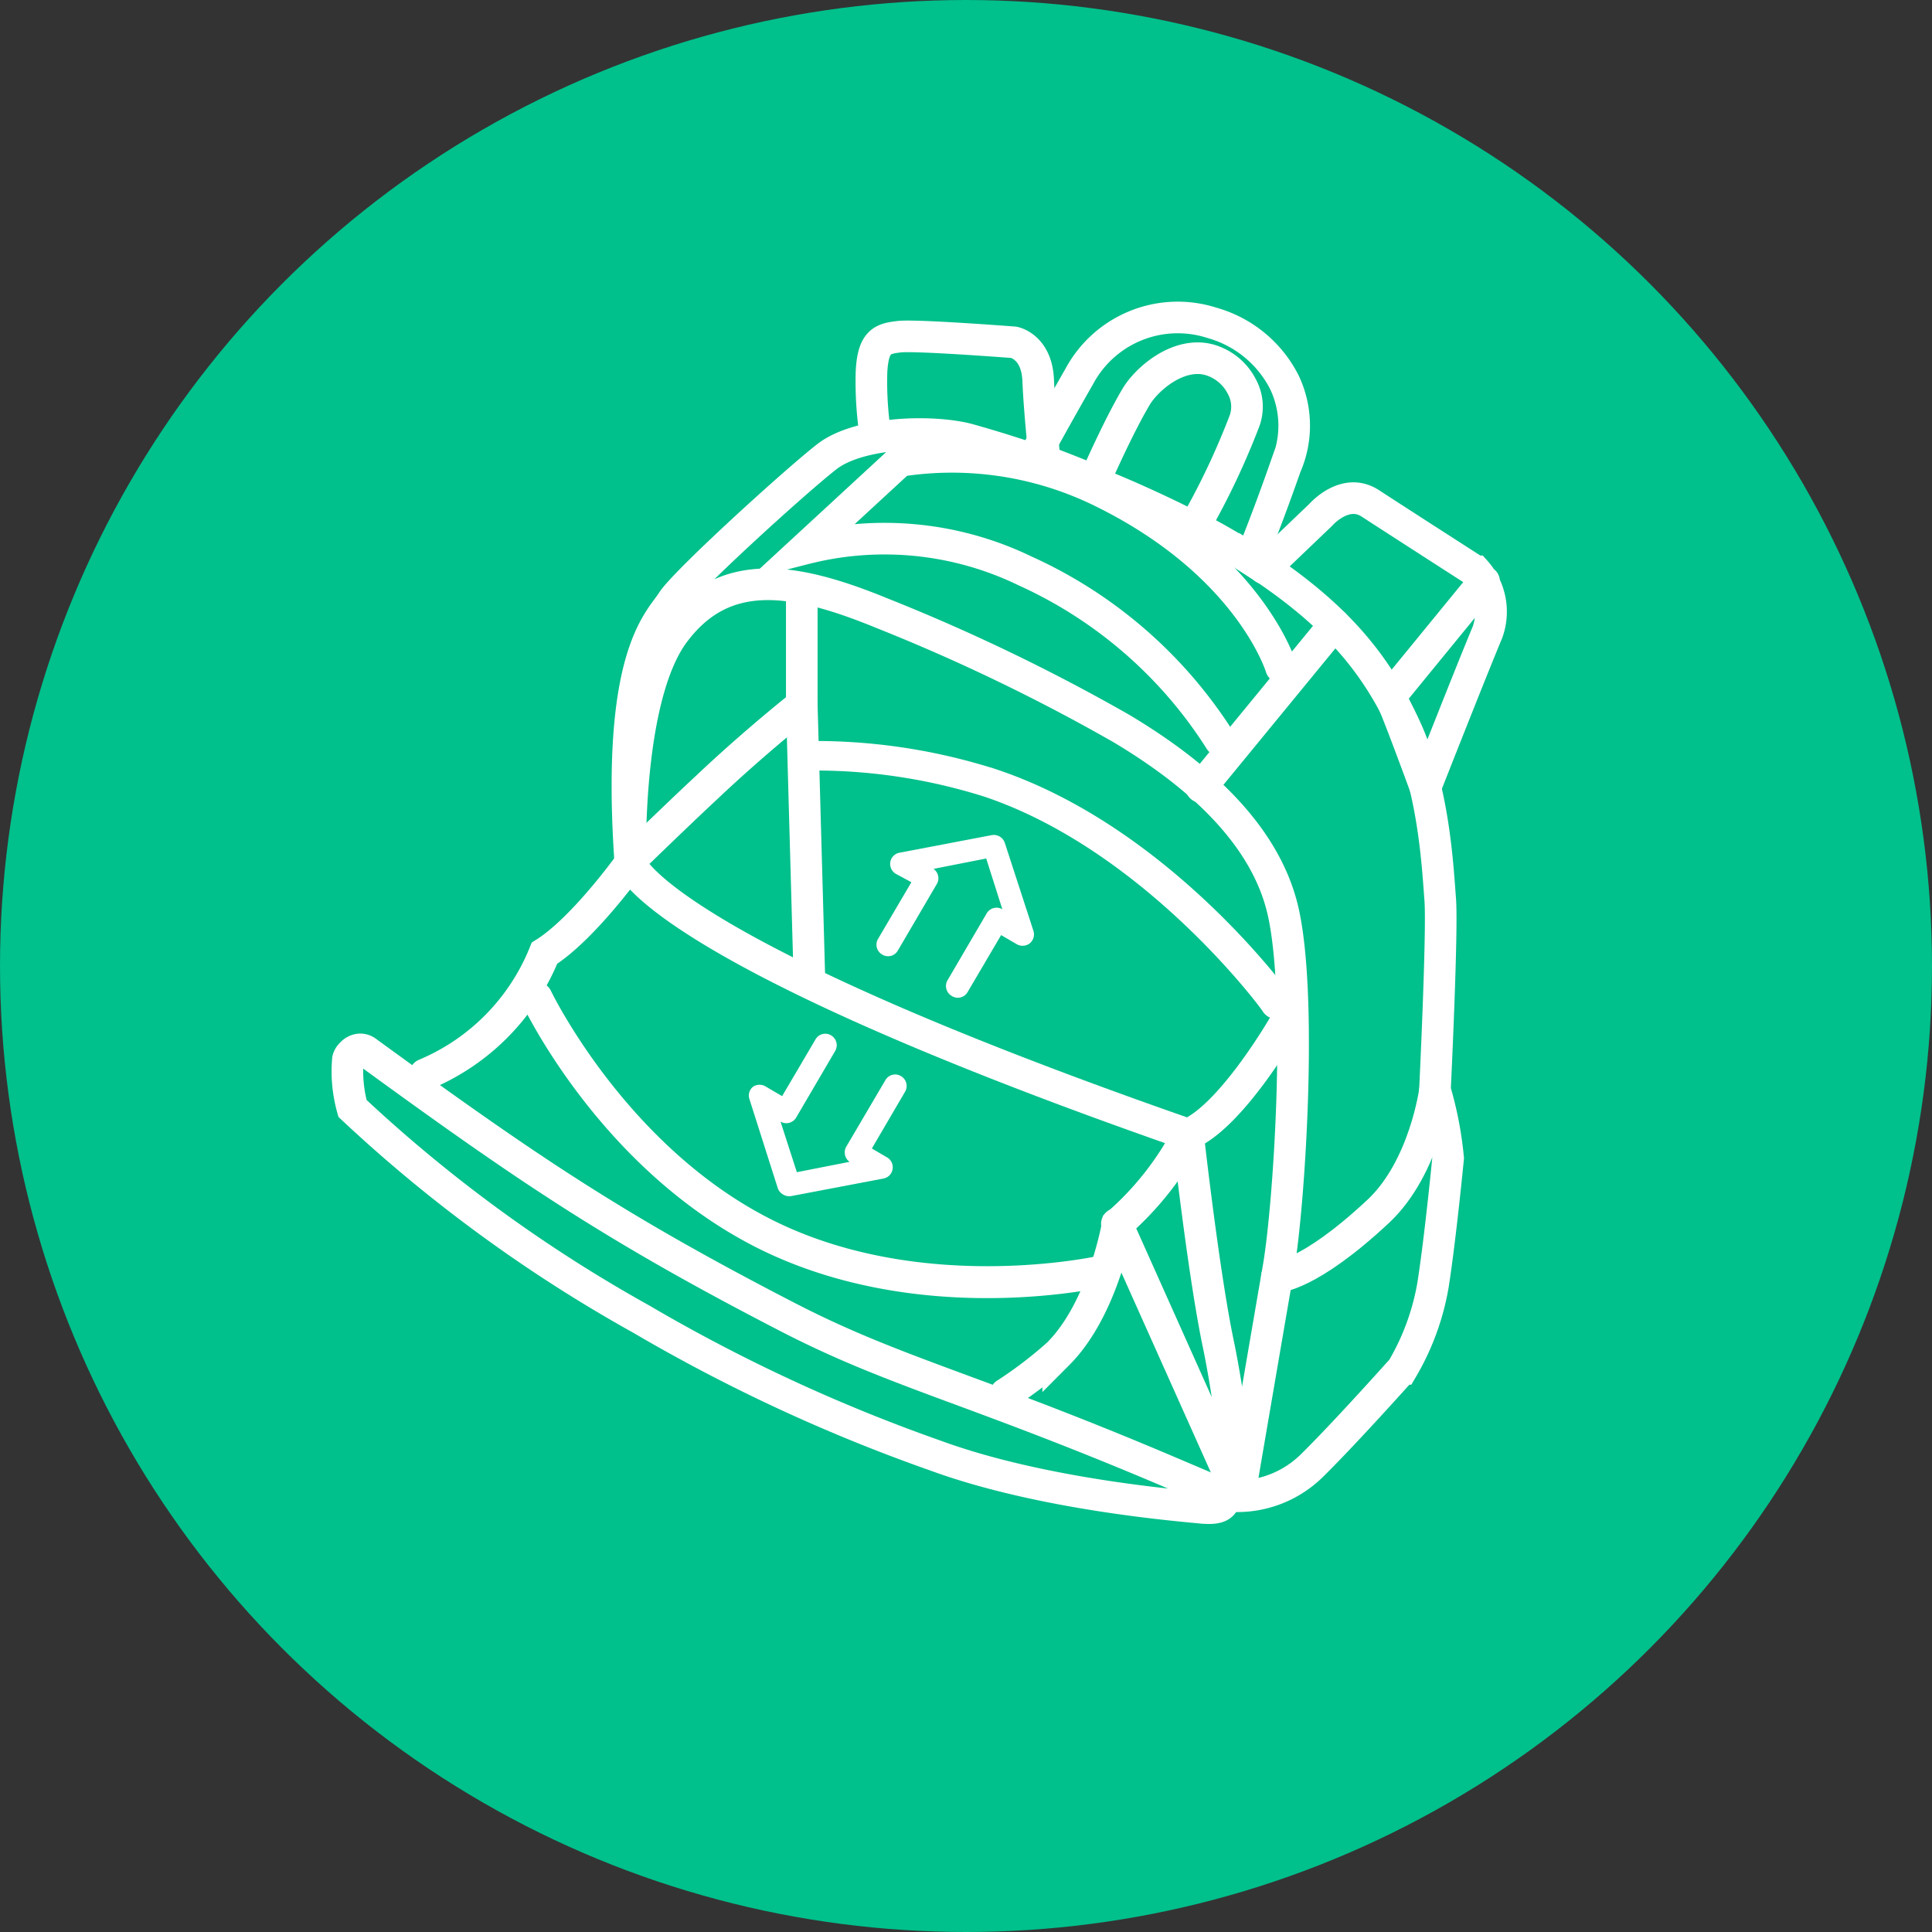 <svg xmlns="http://www.w3.org/2000/svg" viewBox="0 0 110 110"><rect x="0" y="0" width="110" height="110" fill="#333333" stroke="none"/><defs><style>.cls-1{fill:#00c08b;}.cls-2{fill:none;stroke-linecap:round;stroke-width:1.8px;}.cls-2,.cls-4{stroke:#fff;stroke-miterlimit:10;}.cls-3,.cls-4{fill:#fff;}.cls-4{stroke-width:0.5px;}</style></defs><title>Ресурс 3</title><g id="Слой_2" data-name="Слой 2"><g id="icons"><circle class="cls-1" cx="55" cy="55" r="55"/><path class="cls-2" d="M35.89,49.16S35.6,39.72,38.4,36s6.69-3.19,11.81-1.09a108.44,108.44,0,0,1,13.64,6.57C67.24,43.51,72,47,73.08,52s.32,16.67-.29,20.19-2.23,13-2.23,13a6.06,6.06,0,0,0,4.15-1.76c1.9-1.87,5.13-5.49,5.13-5.49a14.11,14.11,0,0,0,1.75-4.78c.42-2.67.86-7.22.86-7.22a20.41,20.41,0,0,0-.75-3.88S82.14,53,82,51.21s-.35-6.26-2-9.82-3.89-6.51-9.32-9.9A69.32,69.32,0,0,0,55.08,25c-2.09-.53-6.2-.4-8,1s-8.1,7.13-8.81,8.25S35.06,37.3,35.89,49.16Z"/><path class="cls-2" d="M45.65,34.28v5.85s-2.55,2-5.39,4.68c-1.58,1.47-4,3.82-4,3.82S33.38,52.78,31,54.27a12.56,12.56,0,0,1-6.8,6.9"/><path class="cls-2" d="M73.27,58.08s-3.09,5.46-5.63,6.51a17.37,17.37,0,0,1-4,5.09s-.8,4.8-3.39,7.4a24.19,24.19,0,0,1-3,2.29"/><line class="cls-2" x1="46.09" y1="55.95" x2="45.65" y2="40.13"/><path class="cls-2" d="M35.89,49.16S37.25,54,67.64,64.59c0,0,.91,8.17,1.77,12.14a63.79,63.79,0,0,1,1,7.16A.23.23,0,0,1,70,84L63.59,69.68"/><line class="cls-2" x1="75.98" y1="35.56" x2="68.39" y2="44.81"/><path class="cls-2" d="M81.7,62.09s-.58,4.39-3.22,6.87c-4,3.74-5.78,3.74-5.78,3.74"/><path class="cls-2" d="M72.94,38s-1.74-5.81-10.1-9.95a19.33,19.33,0,0,0-11.6-1.81l-5.42,5A18.34,18.34,0,0,1,58.35,32.5a25.66,25.66,0,0,1,11.12,9.66"/><path class="cls-2" d="M49.84,24.75a20,20,0,0,1-.22-3.58c.09-1.74.62-1.89,1.58-2s6.53.32,6.53.32,1.3.24,1.38,2.16.39,4.73.39,4.73"/><path class="cls-2" d="M72,32.37l3.2-3.06s1.38-1.59,2.82-.65,6,3.87,6,3.87A3.46,3.46,0,0,1,84.69,36c-.89,2.12-3.53,8.83-3.53,8.83s-1.66-4.54-2-5.19l5.34-6.53"/><path class="cls-2" d="M62.32,27.37c.31-.69,1.4-3.15,2.36-4.77.59-1,2.39-2.59,4.16-2.12A3,3,0,0,1,70.7,22a2.39,2.39,0,0,1,.17,1.93,42.85,42.85,0,0,1-2.84,6L68,30c1,.49,1.86,1,2.69,1.51l.51.33,0,0c.06-.11.91-2.18,2-5.29a5.75,5.75,0,0,0-.08-4.8A6.63,6.63,0,0,0,69,18.38a6.36,6.36,0,0,0-7.56,3.07c-1.15,2-2.39,4.26-2.44,4.36a2.14,2.14,0,0,0-.1.22C59.93,26.42,61.1,26.87,62.32,27.37Z"/><path class="cls-2" d="M20.07,63.11a83.11,83.11,0,0,0,16.45,12,96.09,96.09,0,0,0,16.7,7.75c6.09,2.24,13.93,2.86,15.32,3,.23,0,.86.08,1.09-.27a.7.7,0,0,0,.11-.44l-3.27-1.39C55.26,79,50.92,78.14,44.73,74.93,34.9,69.85,30,66.52,20.86,59.86a.6.6,0,0,0-.4-.11A.71.71,0,0,0,20,60a.64.64,0,0,0-.19.31A7.8,7.8,0,0,0,20.07,63.11Z"/><g id="_18" data-name="18"><path class="cls-3" d="M54.18,56.7a.65.65,0,0,1-.23-.89L56.18,52a.65.65,0,0,1,.89-.23h0l-.92-2.89-3,.59a.65.65,0,0,1,.19.86l-2.22,3.79a.64.64,0,0,1-.89.23.65.65,0,0,1-.24-.89l1.9-3.23L51,49.75a.66.66,0,0,1-.31-.67.65.65,0,0,1,.52-.53l5.25-1a.66.66,0,0,1,.75.44L58.84,53a.66.66,0,0,1-.21.71.67.67,0,0,1-.74.05L57,53.24l-1.9,3.23A.64.64,0,0,1,54.18,56.7Z"/><path class="cls-3" d="M44.57,68a.65.65,0,0,1-.29-.36l-1.61-5.06a.64.64,0,0,1,.21-.71.67.67,0,0,1,.73,0l.92.54,1.9-3.23a.64.64,0,0,1,.89-.23.65.65,0,0,1,.23.89l-2.22,3.79a.65.65,0,0,1-.89.23h0l.93,2.88,3-.59a.66.66,0,0,1-.19-.86l2.23-3.79a.64.64,0,0,1,.89-.23.65.65,0,0,1,.23.89l-1.89,3.23.87.51a.65.65,0,0,1,.31.67.64.64,0,0,1-.52.53l-5.25,1A.67.67,0,0,1,44.57,68Z"/><path class="cls-4" d="M73.36,56.89c-.22-.33-7-9.61-16.71-12.85a33.63,33.63,0,0,0-11.14-1.59l.06,1.18a32.31,32.31,0,0,1,10.55,1.49c9.23,3.1,16,12.28,16,12.35a.68.68,0,0,0,.34.26.81.81,0,0,0,.59,0A.56.56,0,0,0,73.36,56.89Z"/><path class="cls-4" d="M43.58,71c-9-4.35-13.43-13.53-13.62-13.92a.65.65,0,0,1,1.18-.56c.05.1,4.43,9.16,13,13.3s18.4,1.94,18.5,1.92a.65.65,0,0,1,.78.49.64.64,0,0,1-.49.78C62.53,73.09,52.59,75.33,43.58,71Z"/></g></g></g></svg>